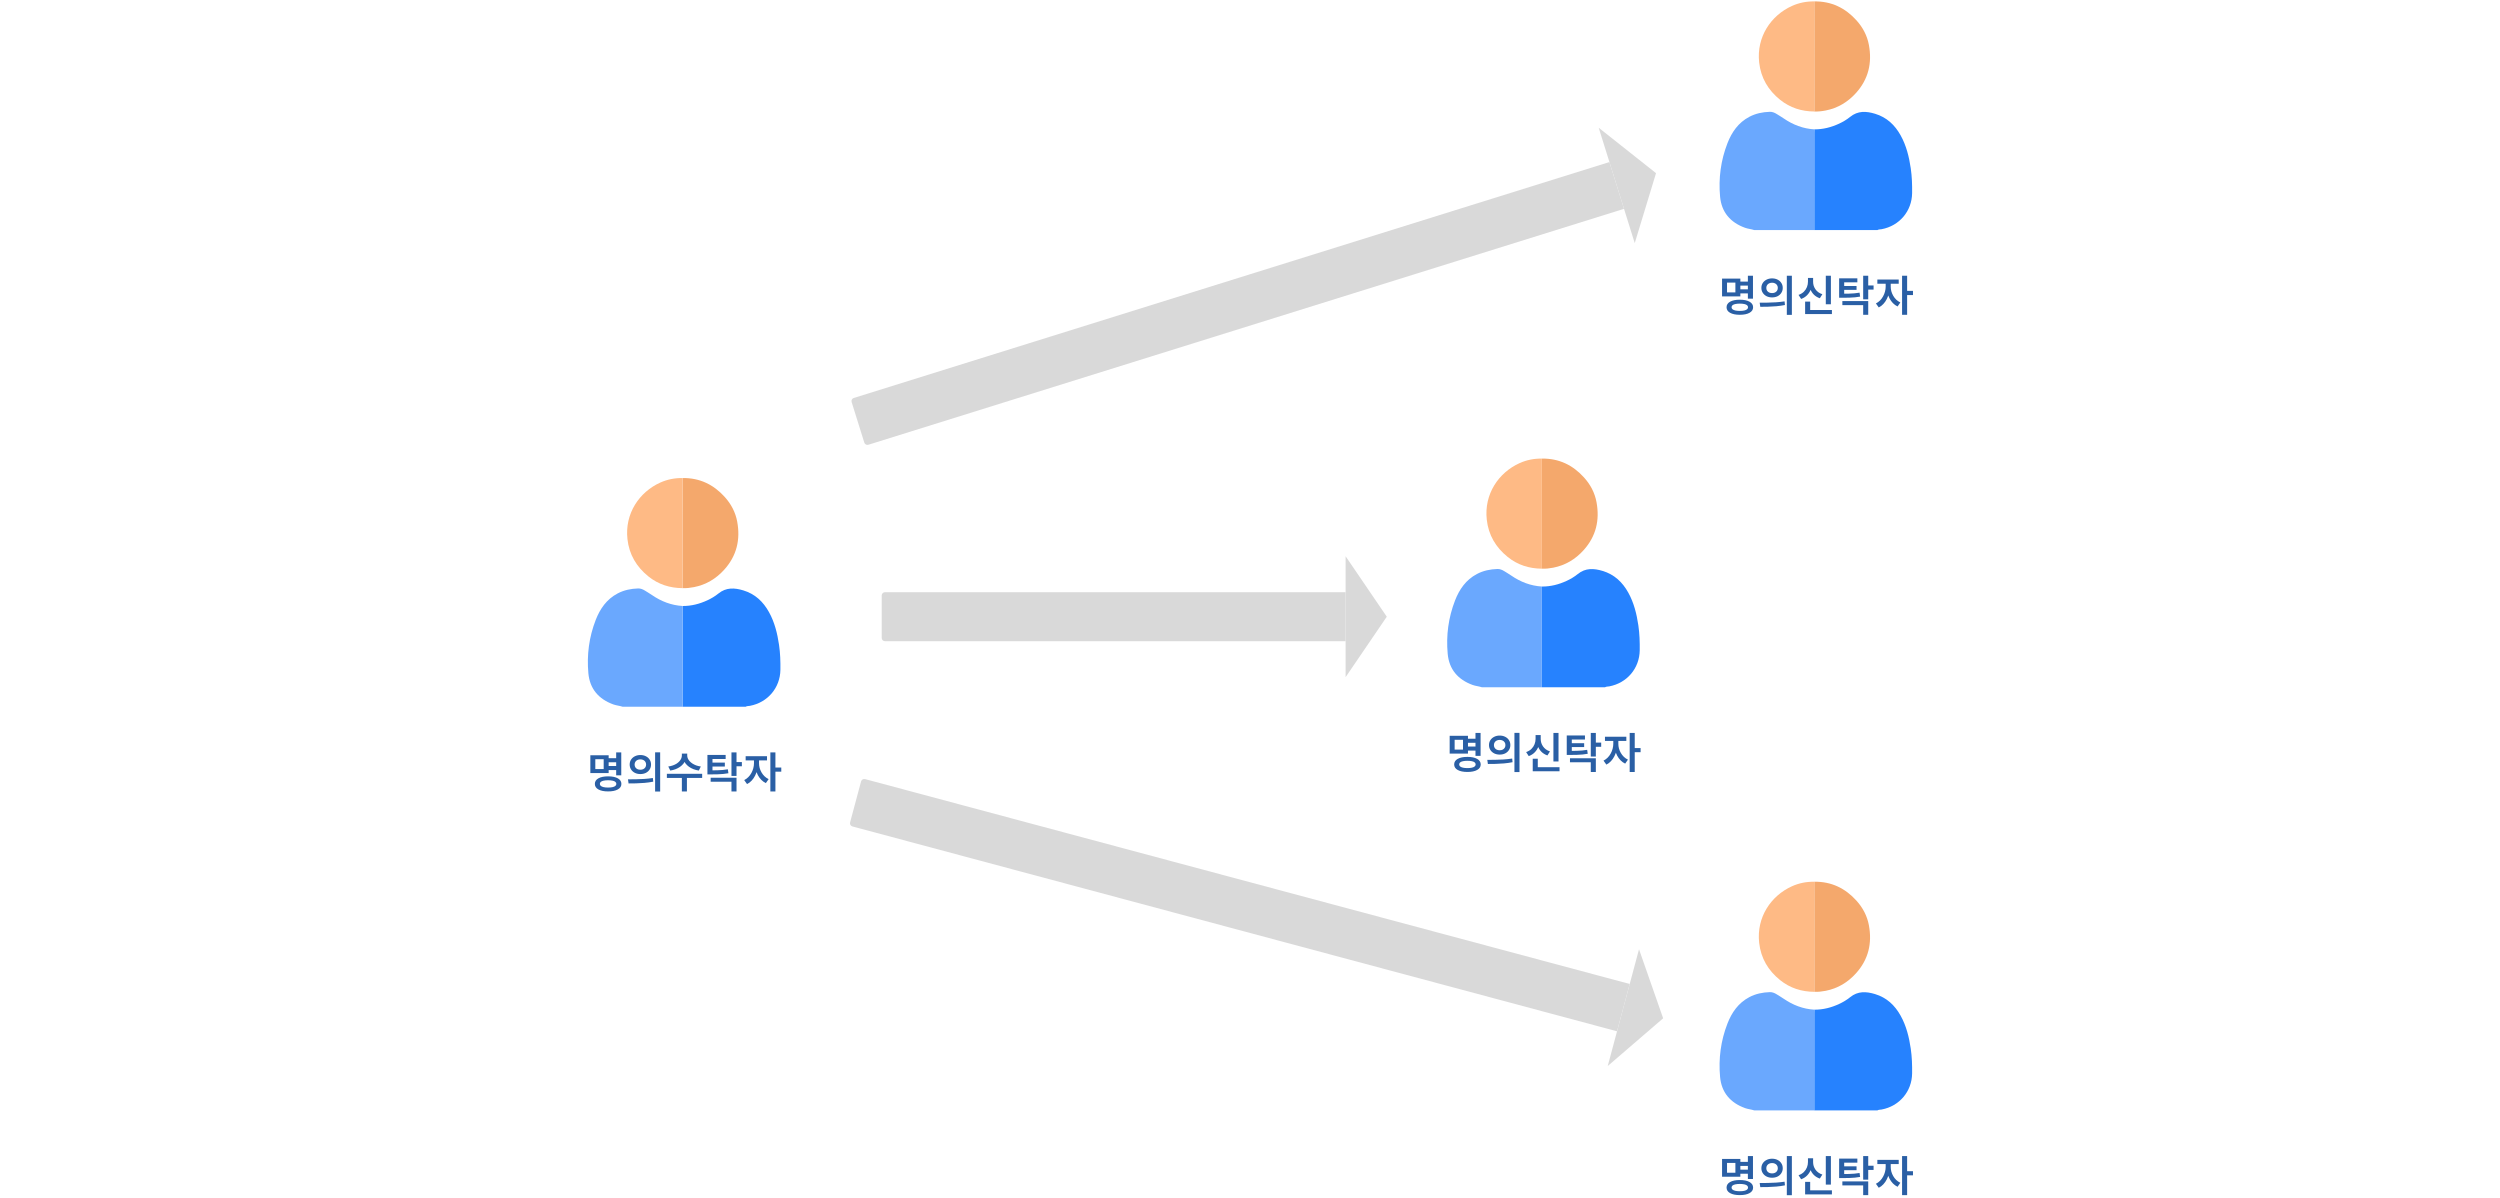 <svg width="1104" height="529" viewBox="0 0 1104 529" fill="none" xmlns="http://www.w3.org/2000/svg">
<path d="M383.479 196.4C382.718 196.637 381.909 196.213 381.672 195.453L376.081 177.551C375.844 176.79 376.268 175.981 377.028 175.744L710.718 71.561L717.168 92.218L383.479 196.4Z" fill="#D9D9D9"/>
<path d="M705.988 56.413L721.898 107.366L731.302 76.47L705.988 56.413Z" fill="#D9D9D9"/>
<path d="M376.415 364.955C375.645 364.749 375.189 363.958 375.395 363.188L380.249 345.073C380.456 344.303 381.247 343.846 382.016 344.053L719.682 434.523L714.08 455.425L376.415 364.955Z" fill="#D9D9D9"/>
<path d="M723.789 419.194L709.973 470.754L734.446 449.68L723.789 419.194Z" fill="#D9D9D9"/>
<path d="M390.802 283.158C390.005 283.158 389.359 282.512 389.359 281.716L389.359 262.961C389.359 262.164 390.005 261.518 390.802 261.518L594.217 261.518L594.217 283.158L390.802 283.158Z" fill="#D9D9D9"/>
<path d="M594.219 245.649L594.219 299.028L612.404 272.338L594.219 245.649Z" fill="#D9D9D9"/>
<g clip-path="url(#clip0_460_7117)">
<path d="M301.451 267.61C305.296 267.634 308.914 266.695 312.374 265.096C314.123 264.287 315.792 263.289 317.264 262.095C320.685 259.319 324.377 259.551 328.244 260.715C333.429 262.275 337.016 265.679 339.574 270.292C342.081 274.815 343.281 279.725 344.024 284.78C344.561 288.431 344.678 292.097 344.628 295.78C344.518 303.725 339.037 310.209 331.171 311.697C330.545 311.815 329.866 311.726 329.292 312.09H301.414C301.417 297.688 301.419 283.289 301.424 268.888C301.424 268.46 301.444 268.035 301.454 267.607L301.451 267.61Z" fill="#2682FE"/>
<path d="M301.451 267.609C301.441 268.036 301.421 268.462 301.421 268.889C301.416 283.291 301.413 297.69 301.411 312.091H274.927C273.593 311.634 272.165 311.553 270.831 311.068C264.329 308.702 260.447 304.161 259.826 297.319C259.09 289.243 260.125 281.313 263.084 273.722C264.988 268.84 267.872 264.647 272.709 262.084C275.551 260.579 278.61 259.958 281.791 259.859C282.866 259.825 283.869 260.228 284.785 260.801C285.82 261.451 286.88 262.069 287.888 262.761C291.977 265.574 296.451 267.31 301.453 267.606L301.451 267.609Z" fill="#6AA8FE"/>
<path d="M301.422 211.107C308.959 210.991 315.094 213.967 320.054 219.47C322.868 222.592 324.777 226.203 325.543 230.331C327.017 238.276 325.36 245.428 319.842 251.548C316.222 255.565 311.808 258.227 306.452 259.278C304.8 259.602 303.123 259.79 301.432 259.725C301.429 243.522 301.424 227.316 301.422 211.11V211.107Z" fill="#F4A86C"/>
<path d="M301.422 211.108C301.424 227.315 301.429 243.518 301.432 259.724C295.813 259.69 290.719 258.08 286.343 254.558C281.054 250.301 277.84 244.885 277.084 238.072C275.834 226.8 282.301 217.281 291.58 213.103C294.693 211.699 297.994 211.054 301.422 211.108Z" fill="#FEBA85"/>
</g>
<path d="M268.275 334.827H272.832V336.608H268.275V334.827ZM268.275 338.259H272.907V340.059H268.275V338.259ZM272.101 332.257H274.351V342.385H272.101V332.257ZM260.698 333.514H268.781V341.372H260.698V333.514ZM266.587 335.277H262.892V339.609H266.587V335.277ZM268.537 342.835C270.35 342.835 271.782 343.129 272.832 343.716C273.883 344.304 274.408 345.123 274.408 346.173C274.408 347.223 273.883 348.036 272.832 348.611C271.782 349.199 270.35 349.493 268.537 349.493C266.725 349.493 265.293 349.199 264.243 348.611C263.205 348.036 262.686 347.223 262.686 346.173C262.686 345.123 263.205 344.304 264.243 343.716C265.293 343.129 266.725 342.835 268.537 342.835ZM268.537 344.56C267.762 344.56 267.1 344.623 266.549 344.748C266.012 344.86 265.599 345.035 265.312 345.273C265.037 345.51 264.899 345.811 264.899 346.173C264.899 346.523 265.037 346.817 265.312 347.055C265.599 347.292 266.012 347.473 266.549 347.598C267.1 347.723 267.762 347.786 268.537 347.786C269.325 347.786 269.988 347.723 270.525 347.598C271.063 347.473 271.469 347.292 271.744 347.055C272.032 346.817 272.176 346.523 272.176 346.173C272.176 345.811 272.032 345.51 271.744 345.273C271.469 345.035 271.063 344.86 270.525 344.748C269.988 344.623 269.325 344.56 268.537 344.56ZM282.789 333.42C283.69 333.42 284.496 333.601 285.209 333.964C285.922 334.314 286.478 334.808 286.878 335.445C287.291 336.071 287.497 336.796 287.497 337.621C287.497 338.434 287.291 339.159 286.878 339.797C286.478 340.434 285.922 340.934 285.209 341.297C284.496 341.647 283.69 341.822 282.789 341.822C281.889 341.822 281.083 341.647 280.37 341.297C279.657 340.934 279.095 340.434 278.682 339.797C278.27 339.159 278.063 338.434 278.063 337.621C278.063 336.796 278.27 336.071 278.682 335.445C279.095 334.808 279.657 334.314 280.37 333.964C281.083 333.601 281.889 333.42 282.789 333.42ZM282.789 335.333C282.302 335.333 281.864 335.427 281.477 335.614C281.102 335.789 280.802 336.052 280.576 336.402C280.351 336.74 280.239 337.146 280.239 337.621C280.239 338.096 280.351 338.509 280.576 338.859C280.802 339.196 281.102 339.459 281.477 339.646C281.864 339.822 282.302 339.909 282.789 339.909C283.277 339.909 283.708 339.822 284.084 339.646C284.459 339.459 284.759 339.196 284.984 338.859C285.209 338.509 285.321 338.096 285.321 337.621C285.321 337.146 285.209 336.74 284.984 336.402C284.759 336.052 284.459 335.789 284.084 335.614C283.708 335.427 283.277 335.333 282.789 335.333ZM289.297 332.238H291.529V349.53H289.297V332.238ZM277.576 345.967L277.313 344.148C278.338 344.148 279.464 344.141 280.689 344.129C281.927 344.104 283.196 344.054 284.496 343.979C285.809 343.891 287.078 343.754 288.303 343.566L288.472 345.179C287.209 345.429 285.928 345.61 284.627 345.723C283.34 345.823 282.096 345.892 280.895 345.929C279.695 345.954 278.588 345.967 277.576 345.967ZM301.111 332.782H303.062V333.626C303.062 334.289 302.955 334.927 302.743 335.539C302.53 336.139 302.218 336.702 301.805 337.227C301.393 337.74 300.899 338.202 300.324 338.615C299.748 339.028 299.092 339.378 298.354 339.665C297.629 339.94 296.841 340.147 295.991 340.284L295.11 338.484C295.86 338.384 296.548 338.221 297.173 337.996C297.798 337.771 298.354 337.502 298.842 337.19C299.33 336.865 299.742 336.508 300.08 336.121C300.417 335.733 300.674 335.327 300.849 334.902C301.024 334.476 301.111 334.051 301.111 333.626V332.782ZM301.524 332.782H303.474V333.626C303.474 334.051 303.562 334.476 303.737 334.902C303.912 335.314 304.168 335.714 304.506 336.102C304.856 336.489 305.275 336.846 305.762 337.171C306.25 337.483 306.8 337.759 307.413 337.996C308.038 338.221 308.726 338.384 309.476 338.484L308.594 340.284C307.744 340.147 306.956 339.94 306.231 339.665C305.506 339.378 304.85 339.028 304.262 338.615C303.687 338.19 303.193 337.721 302.78 337.208C302.38 336.683 302.068 336.121 301.843 335.52C301.63 334.92 301.524 334.289 301.524 333.626V332.782ZM301.111 343.116H303.343V349.511H301.111V343.116ZM294.491 341.709H310.076V343.529H294.491V341.709ZM312.4 340.19H313.807C314.932 340.19 315.926 340.178 316.789 340.153C317.651 340.128 318.445 340.084 319.171 340.022C319.908 339.947 320.658 339.847 321.421 339.722L321.665 341.466C320.89 341.603 320.121 341.709 319.358 341.785C318.595 341.86 317.764 341.91 316.864 341.935C315.976 341.96 314.957 341.972 313.807 341.972H312.4V340.19ZM312.4 333.382H320.446V335.164H314.632V340.791H312.4V333.382ZM313.938 336.777H320.089V338.502H313.938V336.777ZM323.015 332.257H325.247V342.666H323.015V332.257ZM324.647 336.533H327.61V338.371H324.647V336.533ZM313.825 343.435H325.247V349.511H323.015V345.217H313.825V343.435ZM332.954 334.902H334.717V337.077C334.717 338.027 334.61 338.971 334.398 339.909C334.185 340.834 333.866 341.709 333.441 342.535C333.029 343.36 332.522 344.091 331.922 344.729C331.335 345.367 330.659 345.873 329.897 346.248L328.64 344.485C329.315 344.148 329.922 343.71 330.459 343.172C330.997 342.635 331.447 342.028 331.81 341.353C332.185 340.678 332.466 339.978 332.654 339.253C332.854 338.515 332.954 337.79 332.954 337.077V334.902ZM333.423 334.902H335.185V337.077C335.185 337.74 335.273 338.415 335.448 339.103C335.636 339.778 335.911 340.434 336.273 341.072C336.636 341.709 337.08 342.285 337.605 342.797C338.142 343.31 338.749 343.729 339.424 344.054L338.205 345.817C337.442 345.454 336.761 344.967 336.161 344.354C335.573 343.741 335.073 343.047 334.66 342.272C334.26 341.484 333.954 340.647 333.741 339.759C333.529 338.871 333.423 337.977 333.423 337.077V334.902ZM329.278 333.926H338.711V335.783H329.278V333.926ZM340.193 332.257H342.425V349.511H340.193V332.257ZM341.937 338.934H345.013V340.772H341.937V338.934Z" fill="#2A5FA5"/>
<g clip-path="url(#clip1_460_7117)">
<path d="M801.213 57.126C805.058 57.151 808.675 56.212 812.136 54.612C813.885 53.804 815.554 52.805 817.026 51.611C820.446 48.836 824.139 49.068 828.006 50.232C833.19 51.792 836.778 55.196 839.335 59.808C841.843 64.332 843.043 69.241 843.786 74.296C844.323 77.948 844.44 81.614 844.39 85.297C844.28 93.242 838.799 99.725 830.932 101.214C830.306 101.332 829.628 101.243 829.054 101.607H801.176C801.178 87.205 801.181 72.806 801.186 58.404C801.186 57.977 801.206 57.552 801.216 57.124L801.213 57.126Z" fill="#2682FE"/>
<path d="M801.214 57.126C801.204 57.553 801.184 57.978 801.184 58.406C801.179 72.808 801.177 87.207 801.174 101.608H774.691C773.356 101.151 771.929 101.069 770.594 100.585C764.093 98.219 760.211 93.678 759.589 86.836C758.853 78.76 759.889 70.83 762.848 63.239C764.751 58.357 767.635 54.164 772.473 51.601C775.315 50.095 778.373 49.475 781.554 49.376C782.63 49.342 783.633 49.744 784.548 50.318C785.584 50.968 786.644 51.586 787.652 52.278C791.741 55.091 796.214 56.827 801.217 57.123L801.214 57.126Z" fill="#6AA8FE"/>
<path d="M801.184 0.624C808.721 0.508 814.856 3.484 819.816 8.987C822.63 12.109 824.538 15.72 825.304 19.848C826.779 27.793 825.122 34.944 819.603 41.065C815.983 45.082 811.57 47.744 806.213 48.795C804.562 49.119 802.885 49.306 801.194 49.242C801.191 33.039 801.186 16.833 801.184 0.627V0.624Z" fill="#F4A86C"/>
<path d="M801.184 0.625C801.186 16.831 801.191 33.035 801.194 49.241C795.575 49.206 790.481 47.597 786.105 44.075C780.815 39.818 777.602 34.402 776.846 27.589C775.596 16.317 782.063 6.798 791.341 2.62C794.455 1.216 797.756 0.571 801.184 0.625Z" fill="#FEBA85"/>
</g>
<path d="M768.037 124.343H772.594V126.124H768.037V124.343ZM768.037 127.775H772.669V129.575H768.037V127.775ZM771.863 121.773H774.113V131.901H771.863V121.773ZM760.46 123.03H768.543V130.888H760.46V123.03ZM766.349 124.793H762.654V129.125H766.349V124.793ZM768.299 132.351C770.112 132.351 771.544 132.645 772.594 133.232C773.644 133.82 774.169 134.639 774.169 135.689C774.169 136.739 773.644 137.552 772.594 138.127C771.544 138.715 770.112 139.009 768.299 139.009C766.486 139.009 765.055 138.715 764.004 138.127C762.967 137.552 762.448 136.739 762.448 135.689C762.448 134.639 762.967 133.82 764.004 133.232C765.055 132.645 766.486 132.351 768.299 132.351ZM768.299 134.076C767.524 134.076 766.861 134.139 766.311 134.264C765.774 134.376 765.361 134.551 765.073 134.789C764.798 135.026 764.661 135.326 764.661 135.689C764.661 136.039 764.798 136.333 765.073 136.571C765.361 136.808 765.774 136.989 766.311 137.114C766.861 137.239 767.524 137.302 768.299 137.302C769.087 137.302 769.75 137.239 770.287 137.114C770.825 136.989 771.231 136.808 771.506 136.571C771.794 136.333 771.938 136.039 771.938 135.689C771.938 135.326 771.794 135.026 771.506 134.789C771.231 134.551 770.825 134.376 770.287 134.264C769.75 134.139 769.087 134.076 768.299 134.076ZM782.551 122.936C783.451 122.936 784.258 123.117 784.971 123.48C785.683 123.83 786.24 124.324 786.64 124.961C787.052 125.587 787.259 126.312 787.259 127.137C787.259 127.95 787.052 128.675 786.64 129.312C786.24 129.95 785.683 130.45 784.971 130.813C784.258 131.163 783.451 131.338 782.551 131.338C781.651 131.338 780.845 131.163 780.132 130.813C779.419 130.45 778.857 129.95 778.444 129.312C778.031 128.675 777.825 127.95 777.825 127.137C777.825 126.312 778.031 125.587 778.444 124.961C778.857 124.324 779.419 123.83 780.132 123.48C780.845 123.117 781.651 122.936 782.551 122.936ZM782.551 124.849C782.064 124.849 781.626 124.943 781.238 125.13C780.863 125.305 780.563 125.568 780.338 125.918C780.113 126.255 780.001 126.662 780.001 127.137C780.001 127.612 780.113 128.025 780.338 128.375C780.563 128.712 780.863 128.975 781.238 129.162C781.626 129.338 782.064 129.425 782.551 129.425C783.039 129.425 783.47 129.338 783.845 129.162C784.22 128.975 784.52 128.712 784.746 128.375C784.971 128.025 785.083 127.612 785.083 127.137C785.083 126.662 784.971 126.255 784.746 125.918C784.52 125.568 784.22 125.305 783.845 125.13C783.47 124.943 783.039 124.849 782.551 124.849ZM789.059 121.754H791.291V139.046H789.059V121.754ZM777.337 135.483L777.075 133.664C778.1 133.664 779.225 133.657 780.451 133.645C781.689 133.62 782.958 133.57 784.258 133.495C785.571 133.407 786.84 133.27 788.065 133.082L788.234 134.695C786.971 134.945 785.689 135.126 784.389 135.239C783.101 135.339 781.857 135.408 780.657 135.445C779.457 135.47 778.35 135.483 777.337 135.483ZM806.274 121.773H808.525V134.376H806.274V121.773ZM797.141 136.908H808.975V138.69H797.141V136.908ZM797.141 133.176H799.373V137.808H797.141V133.176ZM798.397 122.73H800.254V124.418C800.254 125.543 800.073 126.612 799.71 127.625C799.348 128.637 798.804 129.525 798.079 130.288C797.353 131.05 796.453 131.626 795.378 132.013L794.234 130.231C795.184 129.894 795.966 129.425 796.578 128.825C797.191 128.212 797.647 127.525 797.947 126.762C798.247 125.987 798.397 125.205 798.397 124.418V122.73ZM798.848 122.73H800.667V124.418C800.667 125.005 800.748 125.58 800.911 126.143C801.086 126.693 801.342 127.218 801.679 127.718C802.017 128.206 802.442 128.644 802.955 129.031C803.467 129.406 804.068 129.706 804.755 129.931L803.63 131.713C802.567 131.338 801.679 130.794 800.967 130.081C800.267 129.356 799.735 128.506 799.373 127.531C799.023 126.556 798.848 125.518 798.848 124.418V122.73ZM812.162 129.706H813.568C814.694 129.706 815.688 129.694 816.55 129.669C817.413 129.644 818.207 129.6 818.932 129.538C819.67 129.463 820.42 129.363 821.183 129.237L821.427 130.982C820.651 131.119 819.882 131.225 819.12 131.3C818.357 131.376 817.526 131.426 816.625 131.451C815.738 131.476 814.719 131.488 813.568 131.488H812.162V129.706ZM812.162 122.898H820.208V124.68H814.394V130.306H812.162V122.898ZM813.7 126.293H819.851V128.018H813.7V126.293ZM822.777 121.773H825.009V132.182H822.777V121.773ZM824.409 126.049H827.372V127.887H824.409V126.049ZM813.587 132.951H825.009V139.027H822.777V134.733H813.587V132.951ZM832.715 124.418H834.478V126.593C834.478 127.543 834.372 128.487 834.16 129.425C833.947 130.35 833.628 131.225 833.203 132.051C832.79 132.876 832.284 133.607 831.684 134.245C831.096 134.883 830.421 135.389 829.658 135.764L828.402 134.001C829.077 133.664 829.683 133.226 830.221 132.688C830.759 132.151 831.209 131.544 831.571 130.869C831.946 130.194 832.228 129.494 832.415 128.769C832.615 128.031 832.715 127.306 832.715 126.593V124.418ZM833.184 124.418H834.947V126.593C834.947 127.256 835.035 127.931 835.21 128.619C835.397 129.294 835.672 129.95 836.035 130.588C836.398 131.225 836.841 131.801 837.367 132.313C837.904 132.826 838.511 133.245 839.186 133.57L837.967 135.333C837.204 134.97 836.523 134.483 835.922 133.87C835.335 133.257 834.835 132.563 834.422 131.788C834.022 131 833.716 130.163 833.503 129.275C833.291 128.387 833.184 127.493 833.184 126.593V124.418ZM829.039 123.442H838.473V125.299H829.039V123.442ZM839.955 121.773H842.186V139.027H839.955V121.773ZM841.699 128.45H844.775V130.288H841.699V128.45Z" fill="#2A5FA5"/>
<g clip-path="url(#clip2_460_7117)">
<path d="M680.926 259.017C684.771 259.042 688.388 258.103 691.849 256.503C693.598 255.695 695.267 254.696 696.739 253.503C700.159 250.727 703.852 250.959 707.719 252.123C712.903 253.683 716.491 257.087 719.048 261.699C721.556 266.223 722.756 271.132 723.499 276.188C724.035 279.839 724.153 283.505 724.103 287.188C723.993 295.133 718.512 301.616 710.645 303.105C710.019 303.223 709.341 303.134 708.767 303.498H680.889C680.891 289.096 680.894 274.697 680.899 260.295C680.899 259.868 680.919 259.443 680.929 259.015L680.926 259.017Z" fill="#2682FE"/>
<path d="M680.927 259.017C680.917 259.444 680.897 259.869 680.897 260.297C680.892 274.699 680.89 289.098 680.887 303.499H654.404C653.069 303.042 651.642 302.96 650.307 302.476C643.806 300.11 639.923 295.569 639.302 288.727C638.566 280.651 639.602 272.721 642.561 265.13C644.464 260.248 647.348 256.055 652.186 253.492C655.028 251.986 658.086 251.366 661.267 251.267C662.343 251.233 663.346 251.635 664.261 252.209C665.297 252.859 666.357 253.477 667.365 254.169C671.454 256.982 675.927 258.718 680.93 259.014L680.927 259.017Z" fill="#6AA8FE"/>
<path d="M680.896 202.515C688.434 202.399 694.569 205.375 699.528 210.878C702.343 214 704.251 217.611 705.017 221.739C706.492 229.684 704.835 236.836 699.316 242.956C695.696 246.973 691.283 249.635 685.926 250.686C684.275 251.01 682.598 251.198 680.906 251.133C680.904 234.93 680.899 218.724 680.896 202.518V202.515Z" fill="#F4A86C"/>
<path d="M680.897 202.516C680.899 218.722 680.904 234.926 680.907 251.132C675.288 251.098 670.193 249.488 665.817 245.966C660.528 241.709 657.315 236.293 656.559 229.48C655.309 218.208 661.776 208.689 671.054 204.511C674.168 203.107 677.469 202.462 680.897 202.516Z" fill="#FEBA85"/>
</g>
<path d="M647.75 326.232H652.307V328.014H647.75V326.232ZM647.75 329.664H652.382V331.465H647.75V329.664ZM651.575 323.663H653.826V333.79H651.575V323.663ZM640.173 324.919H648.256V332.778H640.173V324.919ZM646.062 326.682H642.367V331.015H646.062V326.682ZM648.012 334.24C649.825 334.24 651.257 334.534 652.307 335.122C653.357 335.71 653.882 336.529 653.882 337.579C653.882 338.629 653.357 339.442 652.307 340.017C651.257 340.605 649.825 340.898 648.012 340.898C646.199 340.898 644.768 340.605 643.717 340.017C642.68 339.442 642.161 338.629 642.161 337.579C642.161 336.529 642.68 335.71 643.717 335.122C644.768 334.534 646.199 334.24 648.012 334.24ZM648.012 335.966C647.237 335.966 646.574 336.028 646.024 336.153C645.486 336.266 645.074 336.441 644.786 336.679C644.511 336.916 644.374 337.216 644.374 337.579C644.374 337.929 644.511 338.223 644.786 338.46C645.074 338.698 645.486 338.879 646.024 339.004C646.574 339.129 647.237 339.192 648.012 339.192C648.8 339.192 649.462 339.129 650 339.004C650.538 338.879 650.944 338.698 651.219 338.46C651.507 338.223 651.65 337.929 651.65 337.579C651.65 337.216 651.507 336.916 651.219 336.679C650.944 336.441 650.538 336.266 650 336.153C649.462 336.028 648.8 335.966 648.012 335.966ZM662.264 324.826C663.164 324.826 663.971 325.007 664.683 325.37C665.396 325.72 665.953 326.213 666.353 326.851C666.765 327.476 666.972 328.201 666.972 329.027C666.972 329.839 666.765 330.565 666.353 331.202C665.953 331.84 665.396 332.34 664.683 332.703C663.971 333.053 663.164 333.228 662.264 333.228C661.364 333.228 660.557 333.053 659.845 332.703C659.132 332.34 658.569 331.84 658.157 331.202C657.744 330.565 657.538 329.839 657.538 329.027C657.538 328.201 657.744 327.476 658.157 326.851C658.569 326.213 659.132 325.72 659.845 325.37C660.557 325.007 661.364 324.826 662.264 324.826ZM662.264 326.739C661.776 326.739 661.339 326.832 660.951 327.02C660.576 327.195 660.276 327.458 660.051 327.808C659.826 328.145 659.713 328.552 659.713 329.027C659.713 329.502 659.826 329.914 660.051 330.264C660.276 330.602 660.576 330.865 660.951 331.052C661.339 331.227 661.776 331.315 662.264 331.315C662.752 331.315 663.183 331.227 663.558 331.052C663.933 330.865 664.233 330.602 664.458 330.264C664.683 329.914 664.796 329.502 664.796 329.027C664.796 328.552 664.683 328.145 664.458 327.808C664.233 327.458 663.933 327.195 663.558 327.02C663.183 326.832 662.752 326.739 662.264 326.739ZM668.772 323.644H671.004V340.936H668.772V323.644ZM657.05 337.372L656.788 335.553C657.813 335.553 658.938 335.547 660.164 335.535C661.401 335.51 662.67 335.459 663.971 335.384C665.284 335.297 666.553 335.159 667.778 334.972L667.947 336.585C666.684 336.835 665.402 337.016 664.102 337.129C662.814 337.229 661.57 337.297 660.37 337.335C659.17 337.36 658.063 337.372 657.05 337.372ZM685.987 323.663H688.238V336.266H685.987V323.663ZM676.854 338.798H688.688V340.58H676.854V338.798ZM676.854 335.066H679.086V339.698H676.854V335.066ZM678.11 324.619H679.967V326.307C679.967 327.433 679.786 328.502 679.423 329.514C679.061 330.527 678.517 331.415 677.791 332.177C677.066 332.94 676.166 333.515 675.091 333.903L673.947 332.121C674.897 331.784 675.678 331.315 676.291 330.715C676.904 330.102 677.36 329.414 677.66 328.652C677.96 327.876 678.11 327.095 678.11 326.307V324.619ZM678.56 324.619H680.38V326.307C680.38 326.895 680.461 327.47 680.623 328.033C680.798 328.583 681.055 329.108 681.392 329.608C681.73 330.096 682.155 330.533 682.668 330.921C683.18 331.296 683.78 331.596 684.468 331.821L683.343 333.603C682.28 333.228 681.392 332.684 680.68 331.971C679.979 331.246 679.448 330.396 679.086 329.421C678.735 328.445 678.56 327.408 678.56 326.307V324.619ZM691.875 331.596H693.281C694.407 331.596 695.401 331.584 696.263 331.559C697.126 331.534 697.92 331.49 698.645 331.427C699.383 331.352 700.133 331.252 700.896 331.127L701.139 332.871C700.364 333.009 699.595 333.115 698.833 333.19C698.07 333.265 697.239 333.315 696.338 333.34C695.451 333.365 694.432 333.378 693.281 333.378H691.875V331.596ZM691.875 324.788H699.92V326.57H694.107V332.196H691.875V324.788ZM693.413 328.183H699.564V329.908H693.413V328.183ZM702.49 323.663H704.722V334.072H702.49V323.663ZM704.121 327.939H707.085V329.777H704.121V327.939ZM693.3 334.841H704.722V340.917H702.49V336.622H693.3V334.841ZM712.428 326.307H714.191V328.483C714.191 329.433 714.085 330.377 713.872 331.315C713.66 332.24 713.341 333.115 712.916 333.94C712.503 334.766 711.997 335.497 711.397 336.135C710.809 336.772 710.134 337.279 709.371 337.654L708.115 335.891C708.79 335.553 709.396 335.116 709.934 334.578C710.472 334.04 710.922 333.434 711.284 332.759C711.659 332.084 711.941 331.383 712.128 330.658C712.328 329.921 712.428 329.195 712.428 328.483V326.307ZM712.897 326.307H714.66V328.483C714.66 329.145 714.748 329.821 714.923 330.508C715.11 331.183 715.385 331.84 715.748 332.478C716.11 333.115 716.554 333.69 717.079 334.203C717.617 334.716 718.223 335.134 718.899 335.459L717.68 337.222C716.917 336.86 716.235 336.372 715.635 335.76C715.048 335.147 714.548 334.453 714.135 333.678C713.735 332.89 713.429 332.052 713.216 331.165C713.003 330.277 712.897 329.383 712.897 328.483V326.307ZM708.752 325.332H718.186V327.189H708.752V325.332ZM719.668 323.663H721.899V340.917H719.668V323.663ZM721.412 330.339H724.488V332.177H721.412V330.339Z" fill="#2A5FA5"/>
<g clip-path="url(#clip3_460_7117)">
<path d="M801.213 445.876C805.058 445.901 808.675 444.962 812.136 443.362C813.885 442.554 815.554 441.555 817.026 440.361C820.446 437.585 824.139 437.818 828.006 438.982C833.19 440.542 836.778 443.946 839.335 448.558C841.843 453.082 843.043 457.991 843.786 463.046C844.323 466.697 844.44 470.363 844.39 474.046C844.28 481.991 838.799 488.475 830.932 489.963C830.306 490.082 829.628 489.993 829.054 490.356H801.176C801.178 475.955 801.181 461.556 801.186 447.154C801.186 446.727 801.206 446.301 801.216 445.874L801.213 445.876Z" fill="#2682FE"/>
<path d="M801.214 445.875C801.204 446.303 801.184 446.728 801.184 447.156C801.179 461.557 801.177 475.957 801.174 490.358H774.691C773.356 489.901 771.929 489.819 770.594 489.335C764.093 486.969 760.211 482.428 759.589 475.586C758.853 467.51 759.889 459.58 762.848 451.989C764.751 447.106 767.635 442.914 772.473 440.351C775.315 438.845 778.373 438.225 781.554 438.126C782.63 438.091 783.633 438.494 784.548 439.068C785.584 439.718 786.644 440.336 787.652 441.028C791.741 443.841 796.214 445.576 801.217 445.873L801.214 445.875Z" fill="#6AA8FE"/>
<path d="M801.184 389.374C808.721 389.258 814.856 392.234 819.816 397.736C822.63 400.858 824.538 404.47 825.304 408.598C826.779 416.543 825.122 423.694 819.603 429.815C815.983 433.832 811.57 436.494 806.213 437.545C804.562 437.868 802.885 438.056 801.194 437.992C801.191 421.788 801.186 405.582 801.184 389.376V389.374Z" fill="#F4A86C"/>
<path d="M801.184 389.375C801.186 405.581 801.191 421.785 801.194 437.991C795.575 437.956 790.481 436.347 786.105 432.825C780.815 428.568 777.602 423.152 776.846 416.339C775.596 405.067 782.063 395.548 791.341 391.37C794.455 389.966 797.756 389.321 801.184 389.375Z" fill="#FEBA85"/>
</g>
<path d="M768.037 513.093H772.594V514.875H768.037V513.093ZM768.037 516.525H772.669V518.326H768.037V516.525ZM771.863 510.524H774.113V520.651H771.863V510.524ZM760.46 511.78H768.543V519.638H760.46V511.78ZM766.349 513.543H762.654V517.875H766.349V513.543ZM768.299 521.101C770.112 521.101 771.544 521.395 772.594 521.983C773.644 522.57 774.169 523.389 774.169 524.44C774.169 525.49 773.644 526.303 772.594 526.878C771.544 527.465 770.112 527.759 768.299 527.759C766.486 527.759 765.055 527.465 764.004 526.878C762.967 526.303 762.448 525.49 762.448 524.44C762.448 523.389 762.967 522.57 764.004 521.983C765.055 521.395 766.486 521.101 768.299 521.101ZM768.299 522.827C767.524 522.827 766.861 522.889 766.311 523.014C765.774 523.127 765.361 523.302 765.073 523.539C764.798 523.777 764.661 524.077 764.661 524.44C764.661 524.79 764.798 525.084 765.073 525.321C765.361 525.559 765.774 525.74 766.311 525.865C766.861 525.99 767.524 526.052 768.299 526.052C769.087 526.052 769.75 525.99 770.287 525.865C770.825 525.74 771.231 525.559 771.506 525.321C771.794 525.084 771.938 524.79 771.938 524.44C771.938 524.077 771.794 523.777 771.506 523.539C771.231 523.302 770.825 523.127 770.287 523.014C769.75 522.889 769.087 522.827 768.299 522.827ZM782.551 511.686C783.451 511.686 784.258 511.868 784.971 512.23C785.683 512.58 786.24 513.074 786.64 513.712C787.052 514.337 787.259 515.062 787.259 515.887C787.259 516.7 787.052 517.425 786.64 518.063C786.24 518.701 785.683 519.201 784.971 519.563C784.258 519.913 783.451 520.089 782.551 520.089C781.651 520.089 780.845 519.913 780.132 519.563C779.419 519.201 778.857 518.701 778.444 518.063C778.031 517.425 777.825 516.7 777.825 515.887C777.825 515.062 778.031 514.337 778.444 513.712C778.857 513.074 779.419 512.58 780.132 512.23C780.845 511.868 781.651 511.686 782.551 511.686ZM782.551 513.599C782.064 513.599 781.626 513.693 781.238 513.881C780.863 514.056 780.563 514.318 780.338 514.668C780.113 515.006 780.001 515.412 780.001 515.887C780.001 516.363 780.113 516.775 780.338 517.125C780.563 517.463 780.863 517.725 781.238 517.913C781.626 518.088 782.064 518.176 782.551 518.176C783.039 518.176 783.47 518.088 783.845 517.913C784.22 517.725 784.52 517.463 784.746 517.125C784.971 516.775 785.083 516.363 785.083 515.887C785.083 515.412 784.971 515.006 784.746 514.668C784.52 514.318 784.22 514.056 783.845 513.881C783.47 513.693 783.039 513.599 782.551 513.599ZM789.059 510.505H791.291V527.797H789.059V510.505ZM777.337 524.233L777.075 522.414C778.1 522.414 779.225 522.408 780.451 522.395C781.689 522.37 782.958 522.32 784.258 522.245C785.571 522.158 786.84 522.02 788.065 521.833L788.234 523.446C786.971 523.696 785.689 523.877 784.389 523.989C783.101 524.09 781.857 524.158 780.657 524.196C779.457 524.221 778.35 524.233 777.337 524.233ZM806.274 510.524H808.525V523.127H806.274V510.524ZM797.141 525.659H808.975V527.44H797.141V525.659ZM797.141 521.926H799.373V526.559H797.141V521.926ZM798.397 511.48H800.254V513.168C800.254 514.293 800.073 515.362 799.71 516.375C799.348 517.388 798.804 518.276 798.079 519.038C797.353 519.801 796.453 520.376 795.378 520.764L794.234 518.982C795.184 518.644 795.966 518.176 796.578 517.575C797.191 516.963 797.647 516.275 797.947 515.512C798.247 514.737 798.397 513.956 798.397 513.168V511.48ZM798.848 511.48H800.667V513.168C800.667 513.756 800.748 514.331 800.911 514.894C801.086 515.444 801.342 515.969 801.679 516.469C802.017 516.957 802.442 517.394 802.955 517.782C803.467 518.157 804.068 518.457 804.755 518.682L803.63 520.464C802.567 520.089 801.679 519.545 800.967 518.832C800.267 518.107 799.735 517.257 799.373 516.281C799.023 515.306 798.848 514.268 798.848 513.168V511.48ZM812.162 518.457H813.568C814.694 518.457 815.688 518.444 816.55 518.419C817.413 518.394 818.207 518.351 818.932 518.288C819.67 518.213 820.42 518.113 821.183 517.988L821.427 519.732C820.651 519.87 819.882 519.976 819.12 520.051C818.357 520.126 817.526 520.176 816.625 520.201C815.738 520.226 814.719 520.239 813.568 520.239H812.162V518.457ZM812.162 511.649H820.208V513.431H814.394V519.057H812.162V511.649ZM813.7 515.044H819.851V516.769H813.7V515.044ZM822.777 510.524H825.009V520.932H822.777V510.524ZM824.409 514.8H827.372V516.638H824.409V514.8ZM813.587 521.701H825.009V527.778H822.777V523.483H813.587V521.701ZM832.715 513.168H834.478V515.344C834.478 516.294 834.372 517.238 834.16 518.176C833.947 519.101 833.628 519.976 833.203 520.801C832.79 521.626 832.284 522.358 831.684 522.995C831.096 523.633 830.421 524.14 829.658 524.515L828.402 522.752C829.077 522.414 829.683 521.976 830.221 521.439C830.759 520.901 831.209 520.295 831.571 519.62C831.946 518.944 832.228 518.244 832.415 517.519C832.615 516.781 832.715 516.056 832.715 515.344V513.168ZM833.184 513.168H834.947V515.344C834.947 516.006 835.035 516.681 835.21 517.369C835.397 518.044 835.672 518.701 836.035 519.338C836.398 519.976 836.841 520.551 837.367 521.064C837.904 521.576 838.511 521.995 839.186 522.32L837.967 524.083C837.204 523.721 836.523 523.233 835.922 522.62C835.335 522.008 834.835 521.314 834.422 520.539C834.022 519.751 833.716 518.913 833.503 518.026C833.291 517.138 833.184 516.244 833.184 515.344V513.168ZM829.039 512.193H838.473V514.05H829.039V512.193ZM839.955 510.524H842.186V527.778H839.955V510.524ZM841.699 517.2H844.775V519.038H841.699V517.2Z" fill="#2A5FA5"/>
<defs>
<clipPath id="clip0_460_7117">
<rect width="85.041" height="100.986" fill="white" transform="translate(259.6 211.106)"/>
</clipPath>
<clipPath id="clip1_460_7117">
<rect width="85.041" height="100.986" fill="white" transform="translate(759.361 0.622)"/>
</clipPath>
<clipPath id="clip2_460_7117">
<rect width="85.041" height="100.986" fill="white" transform="translate(639.074 202.514)"/>
</clipPath>
<clipPath id="clip3_460_7117">
<rect width="85.041" height="100.986" fill="white" transform="translate(759.361 389.373)"/>
</clipPath>
</defs>
</svg>
